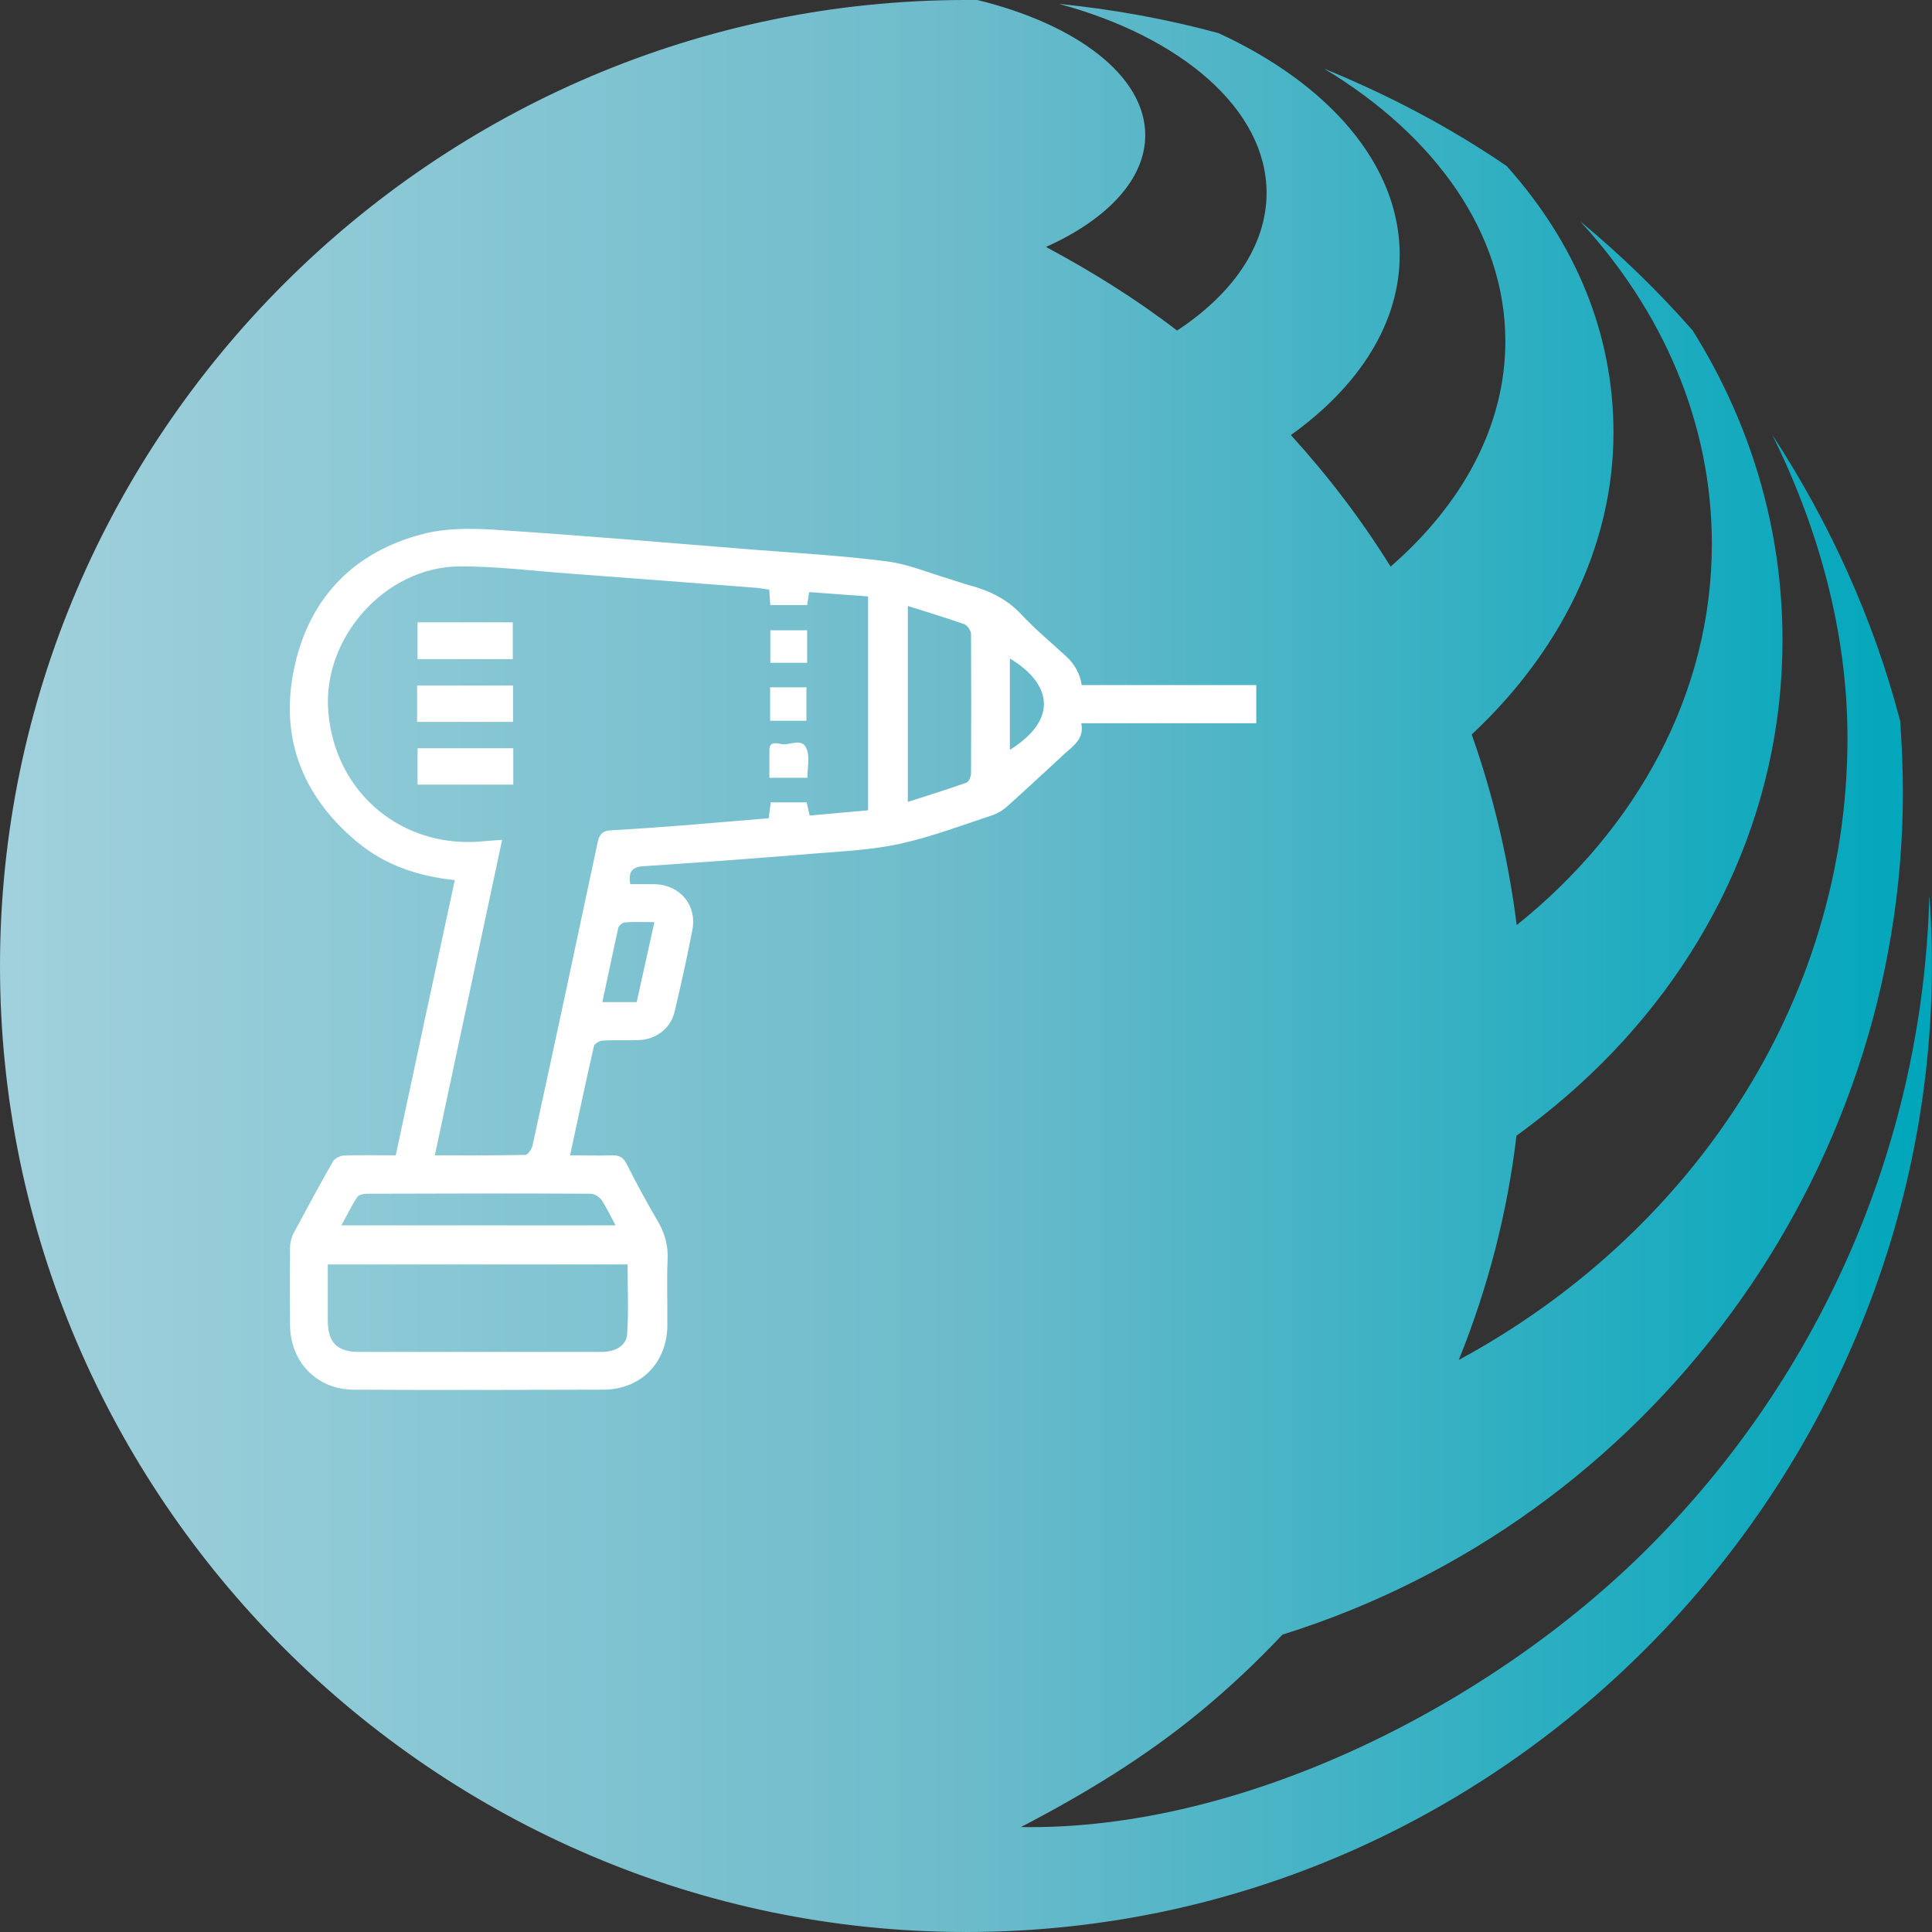 <svg width="200" height="200" viewBox="0 0 200 200" fill="none" xmlns="http://www.w3.org/2000/svg">
<rect x="0" y="0" width="200" height="200" fill="#333333" stroke="none"/>
<g clip-path="url(#clip0_1_114)">
<path fill-rule="evenodd" clip-rule="evenodd" d="M199.741 92.85C203.786 149.436 158.373 200 100 200C45.038 200 0 154.962 0 100C0 45.038 45.038 0 100 0C100.423 0 100.847 0 101.176 0C111.406 2.493 118.556 7.832 118.556 13.993C118.556 18.579 114.581 22.742 108.278 25.564C113.029 28.104 117.568 30.927 121.849 34.219C127.611 30.433 131.115 25.423 131.115 19.967C131.115 11.312 122.272 3.81 109.619 0.4C115.193 0.964 120.72 1.952 126.152 3.434C137.535 8.678 144.897 17.027 144.897 26.388C144.897 33.49 140.663 40.005 133.631 45.038C137.465 49.247 140.945 53.81 143.956 58.655C151.388 52.187 155.833 44.097 155.833 35.325C155.833 24.106 148.518 13.993 137.065 7.103C143.721 9.831 150.024 13.123 155.974 17.192C163.1 25.165 167.027 34.525 167.027 44.779C167.027 56.585 161.43 67.545 152.352 76.035C154.61 82.432 156.162 89.017 157.008 95.767C169.45 85.795 177.211 71.778 177.211 56.303C177.211 43.744 172.107 32.15 163.547 22.883C167.733 26.34 171.637 30.127 175.212 34.196C181.162 43.674 184.525 54.61 184.525 66.275C184.525 84.243 176.458 100.541 163.429 112.347C161.383 114.205 159.243 115.922 156.985 117.568C156.044 125.541 154.022 133.349 151.011 140.781C174.741 127.963 191.251 103.998 191.251 76.411C191.251 65.287 188.17 54.516 183.467 45.014C189.417 54.116 193.956 64.111 196.707 74.647C196.872 76.975 196.99 79.61 196.99 81.961C196.99 121.825 170.649 157.385 132.761 169.214C130.103 172.037 127.305 174.671 124.318 177.14C118.532 181.914 112.324 185.677 105.691 189.135C128.881 189.534 154.586 176.293 170.626 160.23C179.633 151.246 186.9 140.522 191.933 128.669C196.613 117.615 199.365 105.55 199.718 92.874L199.741 92.85Z" fill="url(#paint0_linear_1_114)"/>
<path fill-rule="evenodd" clip-rule="evenodd" d="M47.061 91.106C43.249 90.706 39.861 89.553 36.99 87.177C31.132 82.306 28.826 76.047 30.567 68.659C32.214 61.671 36.779 57.106 43.72 55.294C46.026 54.682 48.567 54.682 50.967 54.824C60.049 55.412 69.132 56.188 78.214 56.918C82.755 57.271 87.32 57.529 91.837 58.118C94.026 58.4 96.12 59.294 98.261 59.929C98.967 60.141 99.649 60.4 100.355 60.588C102.426 61.13 104.261 62.024 105.767 63.647C107.202 65.177 108.849 66.541 110.402 67.977C111.281 68.792 111.806 69.773 111.979 70.918H130.049V74.871H111.932C112.261 76.494 111.132 77.177 110.214 78.024C108.237 79.835 106.284 81.671 104.284 83.459C103.814 83.882 103.226 84.235 102.637 84.424C99.508 85.459 96.402 86.635 93.202 87.341C90.332 87.977 87.32 88.118 84.379 88.353C78.449 88.847 72.543 89.271 66.614 89.671C65.437 89.741 65.014 90.235 65.249 91.529C66.073 91.529 66.92 91.529 67.767 91.529C70.402 91.6 72.167 93.694 71.673 96.282C71.132 99.106 70.496 101.929 69.837 104.729C69.437 106.447 67.908 107.624 66.096 107.671C64.873 107.718 63.649 107.647 62.426 107.718C62.096 107.718 61.532 108.047 61.484 108.306C60.637 111.977 59.861 115.671 59.014 119.6C60.567 119.6 61.955 119.647 63.367 119.6C64.12 119.577 64.52 119.812 64.873 120.494C65.885 122.494 66.943 124.471 68.073 126.377C68.826 127.647 69.179 128.918 69.108 130.4C69.014 132.682 69.108 134.965 69.085 137.247C69.037 141.106 66.308 143.859 62.426 143.859C53.837 143.882 45.249 143.906 36.661 143.859C32.826 143.859 30.073 141.035 30.026 137.2C30.002 134.518 30.002 131.835 30.026 129.153C30.026 128.659 30.167 128.094 30.402 127.647C31.72 125.177 33.061 122.706 34.449 120.259C34.637 119.929 35.179 119.647 35.579 119.624C37.32 119.553 39.061 119.6 40.967 119.6C42.99 110.118 45.014 100.682 47.084 91.082L47.061 91.106ZM79.602 61.035C78.967 60.941 78.449 60.847 77.932 60.824C71.649 60.33 65.367 59.859 59.084 59.388C55.226 59.106 51.367 58.612 47.532 58.635C39.861 58.706 33.39 66.024 33.979 73.6C34.637 82.165 41.79 88.047 50.332 87.059C50.849 87.012 51.367 86.988 51.979 86.941C49.649 97.882 47.343 108.659 45.014 119.6C48.285 119.6 51.32 119.624 54.379 119.553C54.637 119.553 55.061 118.941 55.132 118.565C57.414 108.118 59.649 97.671 61.861 87.224C62.049 86.329 62.402 86 63.273 85.953C65.79 85.812 68.308 85.624 70.826 85.435C73.743 85.2 76.637 84.941 79.579 84.706C79.649 84.094 79.72 83.6 79.79 83.059H83.508C83.626 83.576 83.72 84 83.814 84.424C85.885 84.235 87.861 84.071 89.861 83.882V61.741C87.79 61.6 85.79 61.435 83.767 61.294C83.673 61.835 83.626 62.212 83.555 62.635H79.743C79.696 62.071 79.673 61.6 79.626 61.012L79.602 61.035ZM33.932 130.894C33.932 132.871 33.932 134.777 33.932 136.682C33.932 138.988 34.896 139.953 37.202 139.953C42.332 139.953 47.461 139.953 52.59 139.953C55.814 139.953 59.014 139.953 62.237 139.953C63.696 139.953 64.826 139.318 64.92 138.141C65.085 135.741 64.967 133.318 64.967 130.894H33.932ZM93.979 62.73V83.012C96.096 82.329 98.096 81.718 100.073 81.012C100.308 80.918 100.52 80.376 100.52 80.047C100.543 75.247 100.543 70.447 100.52 65.647C100.52 65.294 100.143 64.73 99.814 64.612C97.955 63.953 96.026 63.388 93.979 62.73ZM63.72 126.847C63.179 125.835 62.779 124.988 62.261 124.212C62.026 123.882 61.508 123.577 61.132 123.577C53.39 123.529 45.673 123.553 37.932 123.577C37.602 123.577 37.132 123.694 36.99 123.906C36.402 124.8 35.932 125.765 35.343 126.847H63.72ZM67.743 95.459C66.567 95.459 65.649 95.412 64.732 95.482C64.473 95.482 64.049 95.812 64.002 96.071C63.437 98.588 62.92 101.129 62.355 103.741H65.908C66.496 101.035 67.108 98.376 67.743 95.459ZM104.543 68.165V77.624C109.484 74.541 108.99 70.847 104.543 68.165Z" fill="white"/>
<path fill-rule="evenodd" clip-rule="evenodd" d="M43.179 74.729V70.965H53.108V74.729H43.179Z" fill="white"/>
<path fill-rule="evenodd" clip-rule="evenodd" d="M43.226 64.424H53.084V68.235H43.226V64.424Z" fill="white"/>
<path fill-rule="evenodd" clip-rule="evenodd" d="M53.132 77.459V81.224H43.226V77.459H53.132Z" fill="white"/>
<path fill-rule="evenodd" clip-rule="evenodd" d="M83.602 80.518H79.649C79.649 79.529 79.649 78.565 79.649 77.624C79.649 76.753 80.379 76.918 80.802 77.012C81.72 77.247 83.061 76.235 83.532 77.6C83.838 78.447 83.579 79.506 83.579 80.518H83.602Z" fill="white"/>
<path fill-rule="evenodd" clip-rule="evenodd" d="M79.72 74.612V71.153H83.484V74.612H79.72Z" fill="white"/>
<path fill-rule="evenodd" clip-rule="evenodd" d="M83.555 65.247V68.612H79.743V65.247H83.555Z" fill="white"/>
</g>
<defs>
<linearGradient id="paint0_linear_1_114" x1="0" y1="100" x2="200" y2="100" gradientUnits="userSpaceOnUse">
<stop stop-color="#A1D1DC"/>
<stop offset="0.5" stop-color="#6CBBCB"/>
<stop offset="1" stop-color="#00A6BB"/>
</linearGradient>
<clipPath id="clip0_1_114">
<rect width="200" height="200" fill="white"/>
</clipPath>
</defs>
</svg>
